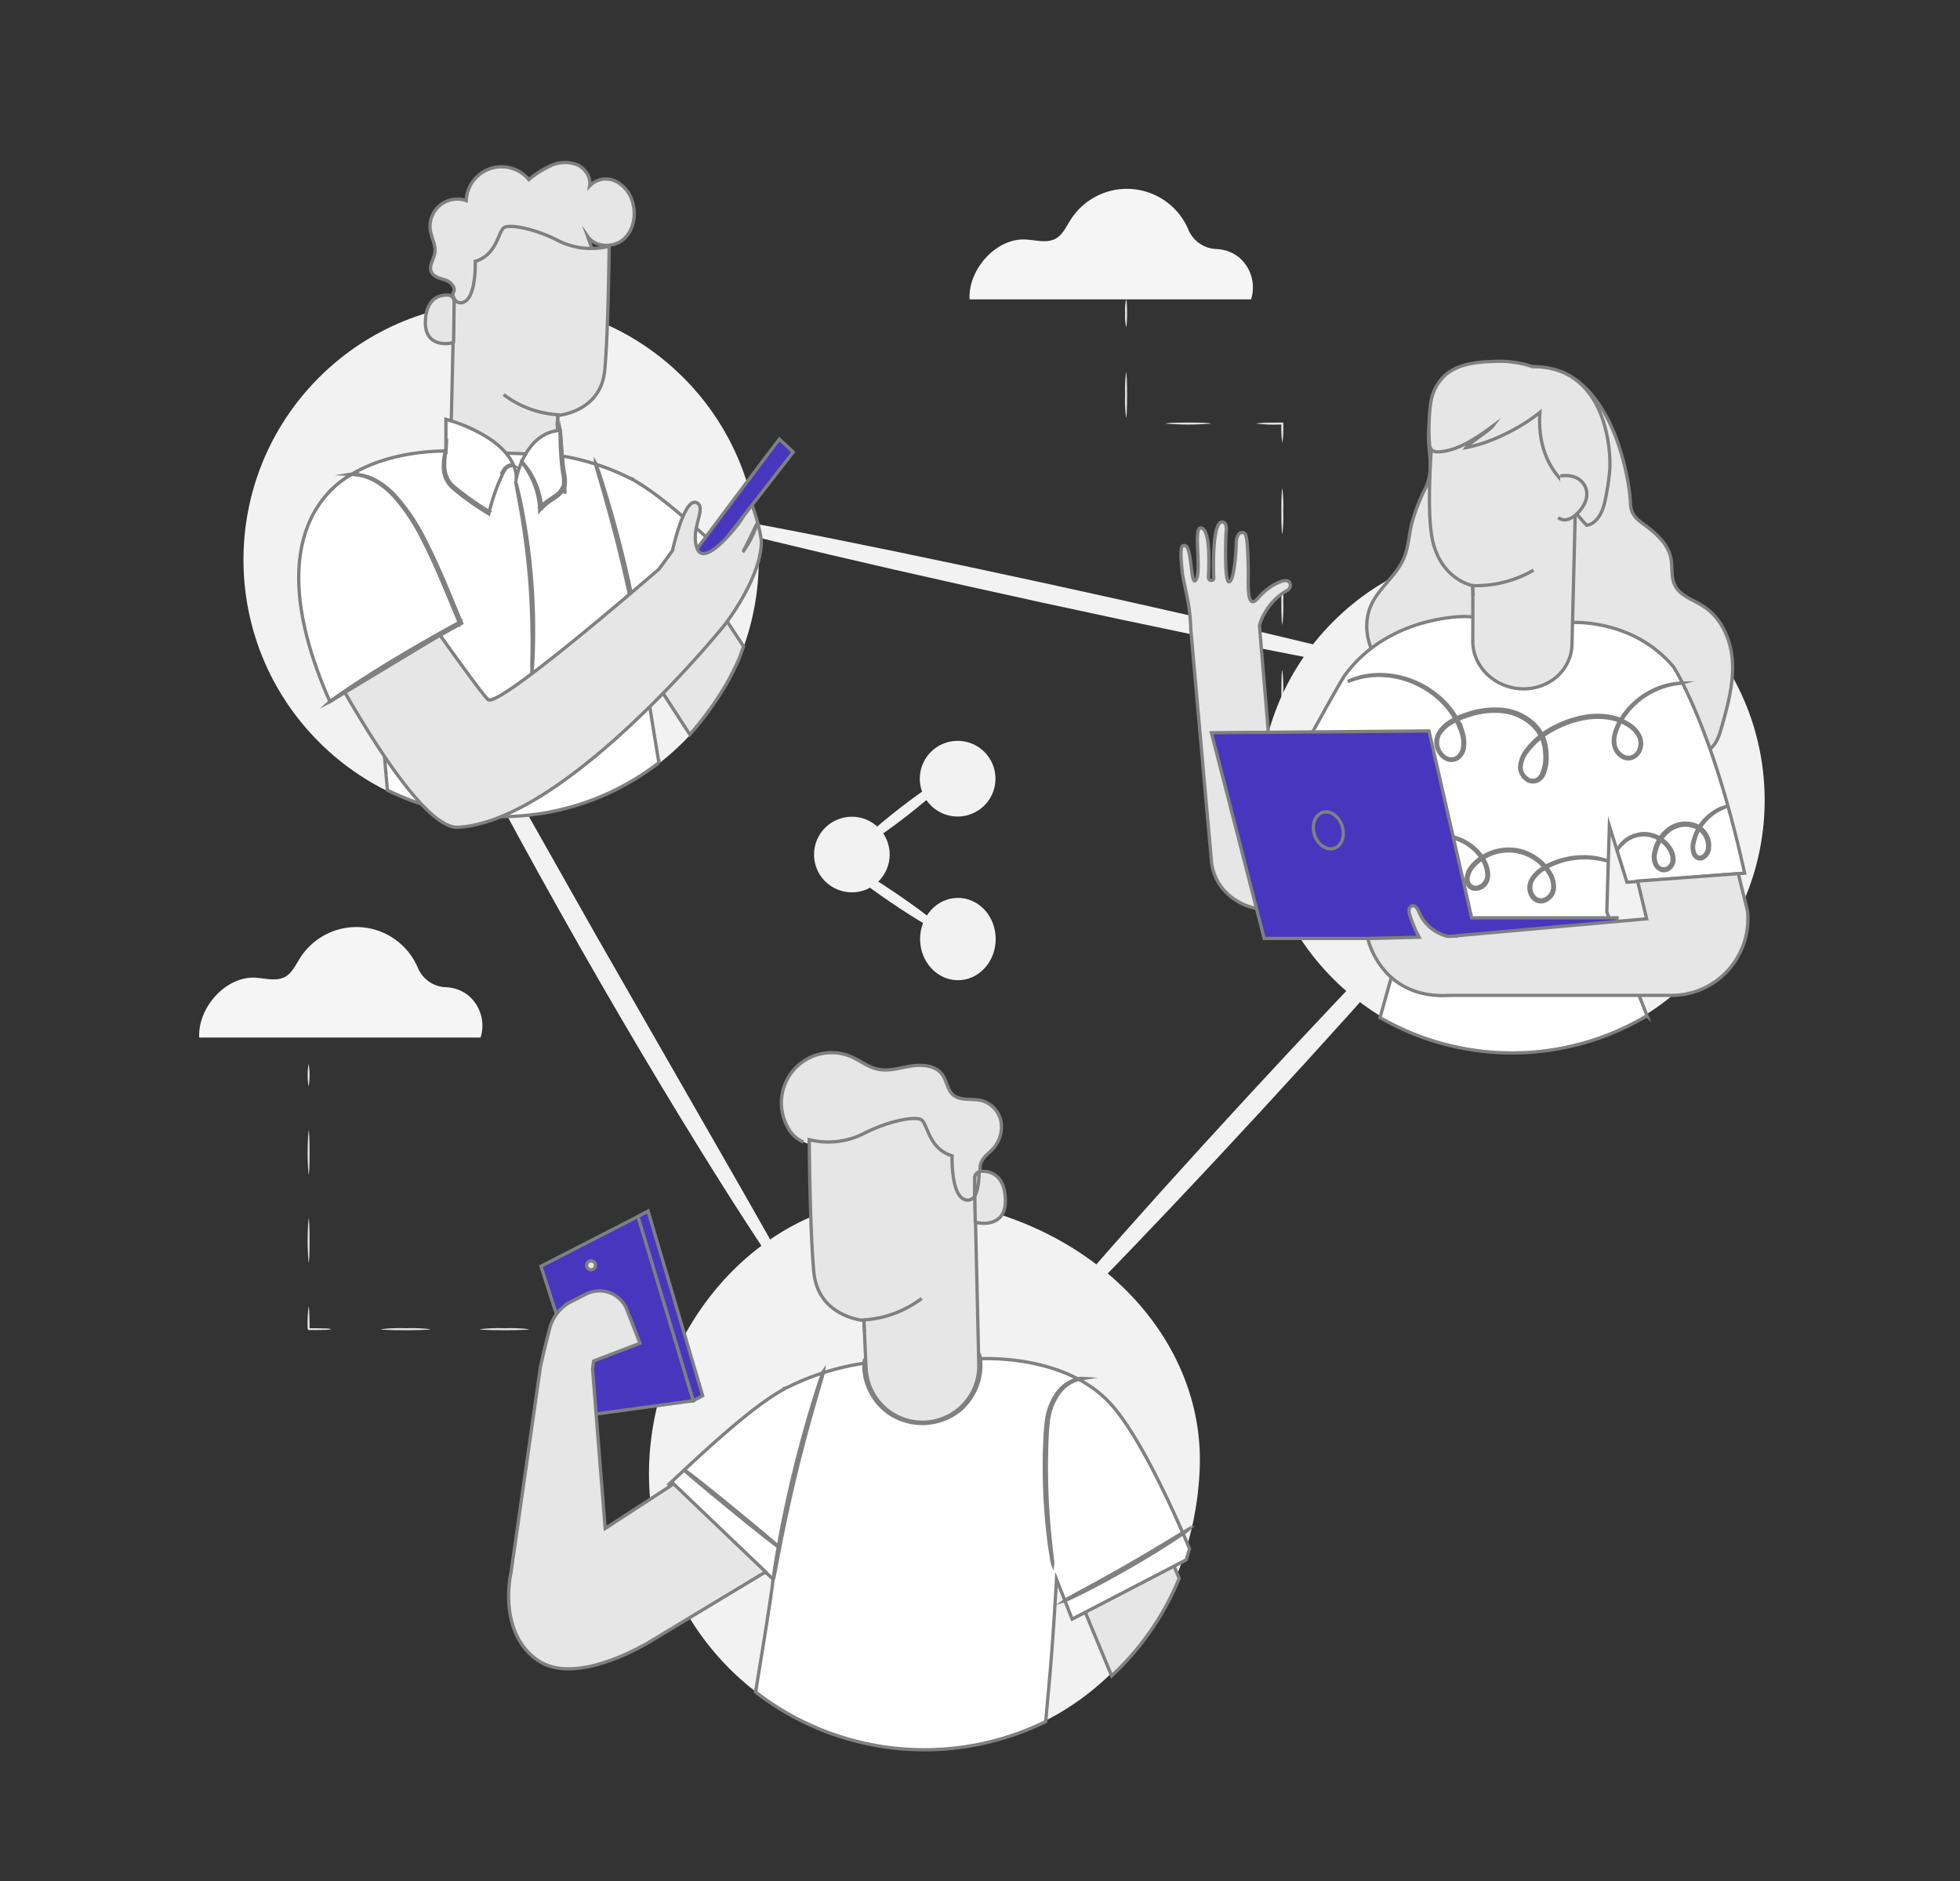 <svg id="Layer_1" data-name="Layer 1" xmlns="http://www.w3.org/2000/svg" viewBox="0 0 597 573"><rect x="0" y="0" width="597" height="573" fill="#333333" stroke="none"/><defs><style>.cls-1{fill:#f2f2f2;}.cls-2{fill:#e1e1e1;}.cls-3{fill:#f5f5f5;}.cls-4,.cls-7{fill:#e6e6e6;}.cls-4,.cls-5,.cls-6,.cls-7{stroke:gray;stroke-miterlimit:10;}.cls-5{fill:#fff;}.cls-6{fill:#4836bf;}.cls-7{opacity:0.2;}</style></defs><circle class="cls-1" cx="259.47" cy="260.23" r="11.52" transform="translate(-101.57 328.78) rotate(-55.83)"/><path class="cls-1" d="M303.21,237.14a11.52,11.52,0,1,1-11.53-11.5A11.51,11.51,0,0,1,303.21,237.14Z"/><path class="cls-1" d="M303.28,286c0,6.92-5.14,12.54-11.5,12.54S280.26,292.9,280.25,286s5.14-12.53,11.5-12.54S303.27,279,303.28,286Z"/><path class="cls-1" d="M288.37,284.49c-.5.72-8.16-3.63-17.11-9.71s-15.82-11.62-15.32-12.34,8.15,3.62,17.1,9.71S288.86,283.77,288.37,284.49Z"/><path class="cls-1" d="M289.29,236.35c.53.69-5.38,6.17-13.21,12.24s-14.61,10.42-15.15,9.73,5.38-6.17,13.21-12.24S288.75,235.66,289.29,236.35Z"/><path class="cls-2" d="M390.58,259.4a40.71,40.71,0,0,1,.3,6.91,40.71,40.71,0,0,1-.3,6.91c-.17,0-.3-3.09-.3-6.91S390.41,259.4,390.58,259.4Z"/><path class="cls-2" d="M390.58,231.74a40.88,40.88,0,0,1,.3,6.92,40.81,40.81,0,0,1-.3,6.91c-.17,0-.3-3.1-.3-6.91S390.41,231.74,390.58,231.74Z"/><path class="cls-2" d="M390.58,204.09a40.81,40.81,0,0,1,.3,6.91,40.88,40.88,0,0,1-.3,6.92c-.17,0-.3-3.1-.3-6.92S390.41,204.09,390.58,204.09Z"/><path class="cls-2" d="M390.58,176.44a40.71,40.71,0,0,1,.3,6.91,40.71,40.71,0,0,1-.3,6.91c-.17,0-.3-3.09-.3-6.91S390.41,176.44,390.58,176.44Z"/><path class="cls-2" d="M390.58,148.78a40.88,40.88,0,0,1,.3,6.92,40.81,40.81,0,0,1-.3,6.91c-.17,0-.3-3.1-.3-6.91S390.41,148.78,390.58,148.78Z"/><path class="cls-2" d="M382.71,129c0-.17,3.09-.3,6.91-.3h1.26v.3a33.29,33.29,0,0,1-.29,6,32.68,32.68,0,0,1-.3-6l.3.3h-1A40.71,40.71,0,0,1,382.71,129Z"/><path class="cls-2" d="M355.05,129c0-.17,3.1-.3,6.92-.3s6.91.13,6.91.3a79.85,79.85,0,0,1-13.83,0Z"/><path class="cls-2" d="M343,113.37c.17,0,.3,3.09.3,6.91s-.13,6.92-.3,6.92a40.88,40.88,0,0,1-.3-6.92A40.71,40.71,0,0,1,343,113.37Z"/><path class="cls-2" d="M343,91.18c.17,0,.3,1.87.3,4.18s-.13,4.18-.3,4.18a15.07,15.07,0,0,1-.3-4.18A15.07,15.07,0,0,1,343,91.18Z"/><path class="cls-2" d="M176.26,404.83a20,20,0,0,1,6.91,0,10.11,10.11,0,0,1-3.46.3C177.8,405.13,176.26,405,176.26,404.83Z"/><path class="cls-2" d="M146.1,404.83a48.51,48.51,0,0,1,7.54-.3,48.51,48.51,0,0,1,7.54.3c0,.17-3.38.3-7.54.3S146.1,405,146.1,404.83Z"/><path class="cls-2" d="M116,404.83a48.51,48.51,0,0,1,7.54-.3,48.51,48.51,0,0,1,7.54.3c0,.17-3.38.3-7.54.3S116,405,116,404.83Z"/><path class="cls-2" d="M94,397.92c.17,0,.3,3.09.3,6.91l-.3-.3h2.69l2.2.07a6.87,6.87,0,0,1,2,.21,6.87,6.87,0,0,1-2,.21l-2.2.07H94l-.3-.3A40.71,40.71,0,0,1,94,397.92Z"/><path class="cls-2" d="M94,371.11c.17,0,.3,3,.3,6.7s-.13,6.7-.3,6.7a75,75,0,0,1,0-13.4Z"/><path class="cls-2" d="M94,344.31c.17,0,.3,3,.3,6.7s-.13,6.7-.3,6.7a75,75,0,0,1,0-13.4Z"/><path class="cls-2" d="M94,324a20,20,0,0,1,0,6.91A20,20,0,0,1,94,324Z"/><path class="cls-3" d="M146.37,316a12,12,0,0,0-3.85-12.93,11.72,11.72,0,0,0-6.69-2.4,9.64,9.64,0,0,1-8.5-5.78,20.32,20.32,0,0,0-36-3c-1.29,2-2.33,4.41-4.43,5.59-2.68,1.5-6,.49-9,.29-9.09-.57-17.69,9.13-17.22,18.22Z"/><path class="cls-3" d="M381.06,91.18a12,12,0,0,0-3.85-12.94,11.67,11.67,0,0,0-6.69-2.39,9.65,9.65,0,0,1-8.5-5.79,20.32,20.32,0,0,0-36-3c-1.29,2-2.33,4.42-4.43,5.6-2.68,1.49-6,.48-9.05.29-9.09-.58-17.69,9.12-17.22,18.22Z"/><circle class="cls-1" cx="460.53" cy="243.71" r="76.97" transform="translate(-37.44 397.03) rotate(-45)"/><path class="cls-1" d="M365.42,447.3c-1.82,46.29-35.91,84.6-82.23,85.5a83.88,83.88,0,0,1-85.5-82.23c-.9-46.32,36.05-89.05,82.24-85.5C329.19,368.86,367.09,405.07,365.42,447.3Z"/><circle class="cls-1" cx="152.64" cy="170.48" r="78.48" transform="translate(-75.84 157.87) rotate(-45)"/><path class="cls-1" d="M450.59,261.85c1.22,1.13-28.52,35.35-66.41,76.44s-69.62,73.5-70.84,72.38,28.52-35.34,66.43-76.45S449.38,260.73,450.59,261.85Z"/><path class="cls-1" d="M434.82,206c-.35,1.62-52.76-8.41-117-22.39S201.66,157,202,155.39s52.75,8.4,117.05,22.4S435.17,204.42,434.82,206Z"/><path class="cls-1" d="M243.77,395.62c-.69.43-8.84-11.23-21.18-30.6s-28.82-46.52-46.17-77-32.26-58.5-42.62-79-16.22-33.46-15.5-33.84,7.94,11.87,19.24,31.84l44.1,78c17.4,30.36,33.16,57.84,44.58,77.75S244.49,395.18,243.77,395.62Z"/><path class="cls-4" d="M489.42,137.61c.4,6.58.85,8.58,3.29,13.82,1.45,3.11,3.48,6,4.29,9.32.76,3.17.35,6.52.93,9.72,1,5.24,4.43,9.59,7,14.23s4.37,10.5,1.78,15.15l-26.66-3.15-1.88-33.1Z"/><path class="cls-4" d="M527.71,201.9c-.32-6.67-3.15-13.58-8.89-17.25-3-2-7-3.11-8.6-6.26-1.38-2.64-.69-5.84-1.35-8.73-.83-3.67-3.74-6.54-6.75-8.9s-5.42-3.3-5.52-7.83c-.09-3.79-3.49-32-20.65-39.57l-34.63,22.53-4.9-9.5c-3.45,7.32,1.35,14.64-2.1,22a57.6,57.6,0,0,0-4.35,11.2c-.82,3.52-1,7.23-2.42,10.54-2.29,5.29-7.48,8.86-9.88,14.1-3.57,7.75.22,17.47,7,22.61,5,3.79,11.26,5.48,17.6,5.87a30.77,30.77,0,0,0,14.93,12.43c7.68,3.09,16.21,3.32,24.51,3.5l32.58.73c2.1,0,4.33.06,6.12-1,2.31-1.4,3.21-4.19,3.93-6.74C526.19,215.14,528,208.57,527.71,201.9Z"/><path class="cls-5" d="M495.56,268.7l-5.36-17.17-.78,26.22s6.95,17.91,12.24,31.6a80.34,80.34,0,0,1-81.3.57l8.25-29.65-3.93-33.53L413.8,262.31l-23.22-22.45s17-31.4,19.1-34.27c13.44-18.27,36.66-17.83,36.66-17.83l32.84,1.82s18.47-1,30.6,13.58c0,0,11.86,18.1,21.6,62.77Z"/><path class="cls-4" d="M512,208.07a2.35,2.35,0,0,1-.47.08c-.32,0-.79.07-1.4.19a22.65,22.65,0,0,0-5.21,1.5,23.93,23.93,0,0,0-7.16,4.7,23,23,0,0,0-3.42,4.14,15.82,15.82,0,0,0-2.38,5.49,6.9,6.9,0,0,0,.1,3.16,5,5,0,0,0,1.89,2.62,3.36,3.36,0,0,0,3.19.5,3.89,3.89,0,0,0,2.21-2.57,4.84,4.84,0,0,0-.25-3.58,7.89,7.89,0,0,0-2.5-2.9,15.83,15.83,0,0,0-7.61-2.83,23.48,23.48,0,0,0-8.61.76,31.61,31.61,0,0,0-8.39,3.51,23.51,23.51,0,0,0-7,6.32,8.46,8.46,0,0,0-1.66,4.37,4,4,0,0,0,.59,2.21,5.37,5.37,0,0,0,1.68,1.64l-.06,0a3.24,3.24,0,0,0,2.35.1,3.39,3.39,0,0,0,1.67-1.76,12.28,12.28,0,0,0,1-5.25,15.14,15.14,0,0,0-.86-5.25,11.85,11.85,0,0,0-2.92-4.32,15.77,15.77,0,0,0-9.26-4.18,25,25,0,0,0-9.92,1.12c-3.12,1-6.25,2.24-8.25,4.62a5.32,5.32,0,0,0,.53,7.86,3.73,3.73,0,0,0,1.89.82,3,3,0,0,0,1.94-.47,4.42,4.42,0,0,0,1.84-3.47,10.65,10.65,0,0,0-.45-4c-.21-.63-.48-1.25-.72-1.86-.12-.31-.23-.62-.37-.91l-.47-.86a23.24,23.24,0,0,0-4.46-6A27.7,27.7,0,0,0,428.15,207a26.62,26.62,0,0,0-9.59-1.27,24.75,24.75,0,0,0-6,1.12l-1.51.54-.52.17a5.08,5.08,0,0,1,.5-.23l1.49-.6a23.88,23.88,0,0,1,6.06-1.23,26.56,26.56,0,0,1,9.71,1.18,28,28,0,0,1,11.14,6.57,23.44,23.44,0,0,1,4.57,6l.48.87c.15.3.26.62.39.93.24.63.52,1.25.74,1.91a10.93,10.93,0,0,1,.48,4.2,4.94,4.94,0,0,1-2.06,3.87,3.64,3.64,0,0,1-2.26.55,4.17,4.17,0,0,1-2.16-.93,6.16,6.16,0,0,1-2.22-4.11,4.86,4.86,0,0,1,.34-2.41,7.55,7.55,0,0,1,1.24-2.1c2.14-2.55,5.35-3.83,8.51-4.82a25.57,25.57,0,0,1,10.15-1.15,16.29,16.29,0,0,1,9.61,4.33,12.31,12.31,0,0,1,3.07,4.53,15.9,15.9,0,0,1,.9,5.47,12.89,12.89,0,0,1-1,5.52,4,4,0,0,1-2,2,3.78,3.78,0,0,1-2.79-.09h0l0,0a6.12,6.12,0,0,1-1.86-1.83,4.54,4.54,0,0,1-.67-2.53,9,9,0,0,1,1.77-4.69,24.1,24.1,0,0,1,7.12-6.48,32.21,32.21,0,0,1,8.56-3.55A23.64,23.64,0,0,1,489,218a16.42,16.42,0,0,1,7.86,3,8.28,8.28,0,0,1,2.63,3.1,5.32,5.32,0,0,1,.27,3.93,4.38,4.38,0,0,1-2.51,2.86,3.81,3.81,0,0,1-3.6-.57,5.4,5.4,0,0,1-2-2.86,7.19,7.19,0,0,1-.1-3.35,16.23,16.23,0,0,1,2.48-5.62,23.19,23.19,0,0,1,3.5-4.17,23.71,23.71,0,0,1,7.3-4.67,21.62,21.62,0,0,1,5.27-1.41A16.55,16.55,0,0,1,512,208.07Z"/><path class="cls-4" d="M525.91,245.62a21.41,21.41,0,0,0-3,1.44,15.18,15.18,0,0,0-5.9,6.59,13.55,13.55,0,0,0-.94,2.8,5.63,5.63,0,0,0,0,3.1,2.38,2.38,0,0,0,.84,1.27,1.58,1.58,0,0,0,1.45.16,3.3,3.3,0,0,0,1.75-2.75,6.31,6.31,0,0,0-3.5-6.22,8,8,0,0,0-7.83.74,11.24,11.24,0,0,0-4.43,6.8,5.08,5.08,0,0,0,.31,3.74,2.38,2.38,0,0,0,3,1.16,3,3,0,0,0,1.68-2.74,6,6,0,0,0-1-3.15,9.13,9.13,0,0,0-4.67-3.76,8.55,8.55,0,0,0-5-.3,9.36,9.36,0,0,0-3.46,1.61,11.51,11.51,0,0,0-2.3,2.35s0-.07.09-.2a6.38,6.38,0,0,1,.35-.54,8.41,8.41,0,0,1,1.71-1.8,9.62,9.62,0,0,1,3.53-1.75,8.91,8.91,0,0,1,5.2.23,9.57,9.57,0,0,1,5,3.9,6.37,6.37,0,0,1,1.09,3.42,3.54,3.54,0,0,1-2,3.24,2.58,2.58,0,0,1-2.09,0,3.55,3.55,0,0,1-1.58-1.39,5.62,5.62,0,0,1-.39-4.16,11.75,11.75,0,0,1,4.67-7.18,8.59,8.59,0,0,1,8.42-.77,6.88,6.88,0,0,1,3.79,6.82,3.8,3.8,0,0,1-2.11,3.17,2.09,2.09,0,0,1-1.94-.23,2.89,2.89,0,0,1-1-1.55,6.2,6.2,0,0,1,0-3.34,14.83,14.83,0,0,1,1-2.88,15.14,15.14,0,0,1,6.16-6.62A10.29,10.29,0,0,1,525.91,245.62Z"/><path class="cls-4" d="M489.55,262.19l-.28-.05-.82-.21a26.54,26.54,0,0,0-3.2-.53A24.23,24.23,0,0,0,473.6,263a22.13,22.13,0,0,0-3.5,1.77,9.78,9.78,0,0,0-3,2.84,4.6,4.6,0,0,0-.58,4.17,3.69,3.69,0,0,0,1.29,1.79,2.68,2.68,0,0,0,2.13.46,4.06,4.06,0,0,0,3-3.39,7.46,7.46,0,0,0-1.33-4.87,14.7,14.7,0,0,0-8.78-6.23,14.35,14.35,0,0,0-10.64,1.6,12.93,12.93,0,0,0-3.92,3.4,6.72,6.72,0,0,0-1,2.25,3.25,3.25,0,0,0,.19,2.27,2.23,2.23,0,0,0,1.76,1.18,3.33,3.33,0,0,0,2.09-.61,4,4,0,0,0,1.55-3.82,9.71,9.71,0,0,0-1.34-3.94,14.13,14.13,0,0,0-2.4-3,15.66,15.66,0,0,0-5.73-3.43,14.7,14.7,0,0,0-5-.79,17.54,17.54,0,0,0-4.29.69s.08,0,.26-.11l.8-.28a12.82,12.82,0,0,1,3.22-.53,14.34,14.34,0,0,1,5.13.7,15.81,15.81,0,0,1,5.92,3.44,14.26,14.26,0,0,1,2.51,3.13,10.12,10.12,0,0,1,1.44,4.13,5.55,5.55,0,0,1-.26,2.34,3.87,3.87,0,0,1-1.49,1.95,3.78,3.78,0,0,1-2.44.72,2.8,2.8,0,0,1-2.2-1.45,3.78,3.78,0,0,1-.25-2.66,7,7,0,0,1,1.1-2.46,13.42,13.42,0,0,1,4.09-3.58A14.9,14.9,0,0,1,462.89,259a15.2,15.2,0,0,1,9.13,6.5,8,8,0,0,1,1.41,5.25A4.59,4.59,0,0,1,470,274.6a3.26,3.26,0,0,1-2.56-.56A4.29,4.29,0,0,1,466,272a5,5,0,0,1-.22-2.43,5.66,5.66,0,0,1,.88-2.18,10.37,10.37,0,0,1,3.22-3,22.07,22.07,0,0,1,3.58-1.78,24.13,24.13,0,0,1,11.84-1.47A16.44,16.44,0,0,1,489.55,262.19Z"/><path class="cls-4" d="M360.84,166.15c2.39.12,1.71,13.15,3.48,10.39s-1-16,1.48-15.74c3.24.3,2.28,13.93,2.28,15.09s1.68,1.15,1.62.1c-.09-1.5-.59-17.28,2.6-17,1.77.15,1.13,3.31,1.13,3.31s-.62,14.83.89,14.91,2.19-8.63,2.21-11.57,1.4-4.13,2.69-3.08c.87.71,1,9.72,1,12.64s-.45,10.9,2.93,7,7.41-5.61,8.81-5.33,1.47,2.33,0,3a19,19,0,0,0-4.07,3.21,18.07,18.07,0,0,0-2.49,3.33,14.1,14.1,0,0,0-1.78,4.13l4.53,54.32,3.33-4.16,19,18.36-9.9,11.39c-7.26,8.36-20.39,8.89-27.77.65-.26-.3-.52-.61-.77-.93a15.44,15.44,0,0,1-3.08-8.24l-6.27-70.43h0c-.14-7.83-2.27-13.77-2.63-17.81C359.28,166.19,360,166.1,360.84,166.15Z"/><path class="cls-4" d="M448.59,195.18c.07-8.19,0-16.82,0-16.82S438.05,176.49,436,162.7c-1.94-13.16,1.34-41.45,1.34-41.45h0c15.26-6,32.44-3.69,43.13,8.59h0l-1.66,66.52c-.2,7.72-7,13.71-15.26,13.44h0C455.23,209.53,448.53,203,448.59,195.18Z"/><path class="cls-4" d="M448.73,181.62l-.15-3.26a35,35,0,0,0,18.5-4.7"/><path class="cls-4" d="M466.79,111.67a31.76,31.76,0,0,0-12.07-1.58c-5,.12-10.23.82-13.91,3.66a13.82,13.82,0,0,0-5,8.9,57.88,57.88,0,0,0-.4,12.48,2.66,2.66,0,0,0,1,2.16,3.52,3.52,0,0,0,2,.31c5.75-.29,11.94-4.62,16.27-7.85-1.11,1.47-7,5.08-8.1,6.55,7.05-1.26,16.14-5.62,22.46-10.7-.41,5.63.32,14,6.51,20.56,0,0,.58,6.42,7.76,13.82,0,0,4.15-.13,5.64-7.78a76.91,76.91,0,0,0,1.38-9.2C490.73,136.15,488.83,111.58,466.79,111.67Z"/><path class="cls-4" d="M475.27,145a8.24,8.24,0,0,1,4.43.33,5.76,5.76,0,0,1,3.21,3,6,6,0,0,1,0,4.4,10.08,10.08,0,0,1-2.55,3.68,6.87,6.87,0,0,1-2.69,1.74,3.27,3.27,0,0,1-3.06-.51"/><polygon class="cls-6" points="492.54 285.82 492.54 279.53 448.26 279.53 435.26 222.62 368.99 223.16 385.06 285.82 492.54 285.82"/><path class="cls-6" d="M400.39,254.26c1,3,3.65,4.85,6,4.1s3.38-3.81,2.4-6.82-3.64-4.85-5.95-4.1S399.41,251.24,400.39,254.26Z"/><path class="cls-4" d="M432.23,285.44a40.91,40.91,0,0,1-2.77-6.63,3.73,3.73,0,0,1-.26-1.68,1.42,1.42,0,0,1,1-1.25c1-.21,1.67,1.05,2.07,2a12.57,12.57,0,0,0,8.69,7.29l2.68-.07V285l57.92-5.17-2.76-11.49,30.66-2.27,2.8,11.31a23.31,23.31,0,0,1-24.06,25.77l-66.47,0c-21.14,1.38-25.11-17.3-25.11-17.3Z"/><path class="cls-4" d="M355.22,471.13,329,487.29l9.6,23.1a84.09,84.09,0,0,0,20.56-29.66Z"/><path class="cls-5" d="M362.32,471.66c-3.39-8.1-15-34.84-24.72-44.84-14.55-15-40.16-12.95-40.16-12.95l-33.27,1.18a78.05,78.05,0,0,0-24.51,7.59l-.82.25,0,.17c-9.32,5.06-22.51,17.18-35.07,29l15,14,16.63,14.77a.42.42,0,0,0,0,.29c.17.9-2.71,18.77-5.25,34.21a83.91,83.91,0,0,0,88.36,9L319.8,510c1.13-12.94,2-29,2-29l4.77,12.12,34.72-18.05C361.65,473.94,362,472.81,362.32,471.66Z"/><path class="cls-4" d="M298.36,412.61a2.32,2.32,0,0,1,.15.59,13.15,13.15,0,0,1,.22,1.74,17.43,17.43,0,0,1-.86,6.39,18.27,18.27,0,0,1-5.26,8,18.26,18.26,0,0,1-22,1,18.17,18.17,0,0,1-6-7.43,17.38,17.38,0,0,1-1.46-6.27,14.31,14.31,0,0,1,.05-1.76,2.52,2.52,0,0,1,.09-.61c.07,0,0,.85.09,2.35a18.49,18.49,0,0,0,1.62,6.12,18.07,18.07,0,0,0,5.93,7.15,17.9,17.9,0,0,0,21.36-1,18.11,18.11,0,0,0,5.22-7.68,18.39,18.39,0,0,0,1-6.25C298.47,413.44,298.29,412.62,298.36,412.61Z"/><path class="cls-4" d="M330.05,419.82a17.17,17.17,0,0,0-2.36.56,11.41,11.41,0,0,0-5.15,3.91,18.25,18.25,0,0,0-3.28,9.06c-.23,1.83-.33,3.77-.4,5.79s-.11,4.11-.14,6.25a210.32,210.32,0,0,0,1,21.9c.26,2.8.54,5.06.71,6.62q.12,1.08.21,1.8a2.5,2.5,0,0,1,0,.63,2.73,2.73,0,0,1-.15-.62c-.09-.47-.19-1.06-.32-1.78-.24-1.55-.59-3.81-.91-6.6a181.93,181.93,0,0,1-1.16-22c0-2.15.06-4.24.16-6.27s.18-4,.43-5.83A18.46,18.46,0,0,1,322.2,424a11.28,11.28,0,0,1,5.42-3.87A6.39,6.39,0,0,1,330.05,419.82Z"/><path class="cls-4" d="M250.86,417.66a2.78,2.78,0,0,1-.14.65l-.52,1.82c-.49,1.66-1.15,3.92-1.95,6.68-1.63,5.65-3.79,13.47-5.9,22.18s-3.75,16.66-4.88,22.43c-.54,2.82-1,5.14-1.31,6.83-.15.75-.27,1.37-.37,1.86a2.81,2.81,0,0,1-.17.64,3,3,0,0,1,0-.66c.07-.5.16-1.12.26-1.88.23-1.63.62-4,1.13-6.87,1-5.79,2.61-13.76,4.71-22.49s4.33-16.54,6.07-22.16c.87-2.81,1.6-5.07,2.13-6.63.26-.72.47-1.31.63-1.79A3.06,3.06,0,0,1,250.86,417.66Z"/><path class="cls-4" d="M361.67,466.1a8.76,8.76,0,0,1-1.36,1c-.89.62-2.21,1.5-3.84,2.55-3.27,2.11-7.84,4.94-13,7.89s-9.9,5.48-13.38,7.23c-1.73.87-3.15,1.56-4.14,2a9.07,9.07,0,0,1-1.55.66,9.31,9.31,0,0,1,1.45-.87l4-2.19c3.42-1.84,8.13-4.42,13.28-7.37s9.74-5.71,13.06-7.73l3.94-2.38A9.55,9.55,0,0,1,361.67,466.1Z"/><path class="cls-4" d="M237.19,471.16c-.11.13-6.65-5-14.61-11.52s-14.34-11.85-14.24-12,6.65,5,14.62,11.52S237.29,471,237.19,471.16Z"/><path class="cls-4" d="M294.11,366.41a3.17,3.17,0,0,0,3.38.32c2-1.07,2.22-3.88,1.78-6.11s-1.26-4.61-.36-6.71c.69-1.6,2.23-2.63,3.42-3.91a9.82,9.82,0,0,0,2.57-8.39,8.27,8.27,0,0,0-5.81-6.39c-3-.77-6.66.22-8.92-1.9-1.64-1.54-1.79-4.1-3.08-5.95-2-2.86-6.09-3.24-9.53-2.7s-6.94,1.72-10.34.94c-2.84-.65-5.2-2.58-7.87-3.74a15.27,15.27,0,0,0-19.47,21.34,9.77,9.77,0,0,0,4.83,4.6"/><path class="cls-4" d="M298.14,416a17.17,17.17,0,0,1-34.31,1c-.3-5.9-.55-11.63-.65-13.85v-.24c0-.47,0-.73,0-.73h0c-.68-.06-14-1.36-15.29-14.72-1-10.33-1.31-30.85-1.41-40.35A24,24,0,0,0,263.54,345c7.11-3.55,15.38-5.27,17.22-3.85s2.2,8.75,9.24,10.88c0,0-.49,14,5.08,13.46a2.36,2.36,0,0,0,1.84-1.35c0-1.22,0-2.42-.05-3.48l.09,3.43.18,8.07Z"/><path class="cls-4" d="M263.36,405.55,263.1,402a32.54,32.54,0,0,0,17.63-6.53"/><path class="cls-4" d="M297.14,372.2c-.06,0-.09-.05-.09-.06s-.07-4.13-.13-8c0-1.22,0-2.42-.05-3.48v-.1c0-.62,0-1.2,0-1.69a2.06,2.06,0,0,1,1.37-2,2,2,0,0,1,.59-.13c2.59-.12,6.83.81,7.37,7.89C306.9,374.22,298.11,372.64,297.14,372.2Z"/><path class="cls-4" d="M298.22,356.92c0,2.95-.38,5.66-1.26,7.21l0,.05c0-1.22,0-2.42-.05-3.48v-.1c0-.62,0-1.2,0-1.69A2.06,2.06,0,0,1,298.22,356.92Z"/><path class="cls-6" d="M194.66,370.32c.49.79,16.51,56.29,16.51,56.29l-31.78,4.33-14.62-45.29Z"/><polygon class="cls-6" points="211.17 426.61 214.03 425.09 197.4 368.86 194.32 370.49 211.17 426.61"/><path class="cls-4" d="M181.35,385.05a1.35,1.35,0,1,1-1.6-1A1.35,1.35,0,0,1,181.35,385.05Z"/><path class="cls-4" d="M205.18,451.94l-20.85,13.58-3.84-48.59h0l.33-2.43,14.12-5.39-4.06-10.4a9,9,0,0,0-12.36-4.59l-4.52,2.3a12.73,12.73,0,0,0-6.54,8.06c-1.6,6-3,12.52-2.88,12h0L155.64,479s-4.25,18,8.09,26.62c9.32,6.48,25-.4,33.36-5.11l36.11-21.77Z"/><path class="cls-4" d="M226.48,196.87l-14.15-21.51-23.84,15,21.62,33.34S222,210.76,226.48,196.87Z"/><path class="cls-4" d="M179,72c2.31,3.33,7.65,3.57,10.76,1s4.05-7.2,3-11.11a10.21,10.21,0,0,0-5.16-6.66,6.82,6.82,0,0,0-8,1.41c.48-2.66-1.35-5.37-3.82-6.46a10.27,10.27,0,0,0-7.88.22,30.31,30.31,0,0,0-6.83,4.3A10.78,10.78,0,0,0,142,61.1a8.29,8.29,0,0,0-10.89,9.23c.39,2.22,1.67,4.34,1.35,6.56s-2,4.19-1,6.07c.78,1.55,2.81,1.82,4.44,2.42s3.21,2.6,2.05,3.88l.31,4.21,3.46,2.3,18.43-17.28,20.74-1.16Z"/><path class="cls-4" d="M185.54,75c-.11,8.88-.43,28.1-1.34,37.76-1.18,12.49-13.64,13.71-14.3,13.77h0s0,.32,0,.91v0c-.09,2.1-.33,7.45-.6,12.93a16.06,16.06,0,0,1-32.1-1l.8-35,.3-13.14v-.36A2.21,2.21,0,0,0,140,92.2c5.21.46,4.76-12.6,4.76-12.6,6.58-2,6.94-8.84,8.65-10.18s9.45.29,16.1,3.61A22.4,22.4,0,0,0,185.54,75Z"/><path class="cls-4" d="M169.67,129.64l.24-3.33a30.37,30.37,0,0,1-16.49-6.12"/><path class="cls-4" d="M138.33,91.87a2,2,0,0,0-1.83-2c-2.42-.11-6.4.77-6.9,7.38-.71,9.44,8.51,7.26,8.54,7S138.28,95.54,138.33,91.87Z"/><path class="cls-5" d="M100.2,149.89c13.62-14,37.58-12.47,37.58-12.47l31.13,1.11a73.11,73.11,0,0,1,22.93,7.09l.76.24V146c8.71,4.73,21.05,16.08,32.8,27.09l-14.07,13L195.77,200a.4.4,0,0,1,0,.28c-.16.83,2.53,17.55,4.92,32A78.51,78.51,0,0,1,118,240.67l-1.16-13.35c-1.07-12.11-1.87-27.1-1.87-27.1"/><path class="cls-4" d="M181.37,141a2.38,2.38,0,0,1,.24.57c.16.44.35,1,.59,1.67.5,1.45,1.19,3.57,2,6.2,1.63,5.26,3.71,12.57,5.69,20.73s3.45,15.63,4.4,21.05c.48,2.71.83,4.9,1.05,6.43.09.7.17,1.28.24,1.75a2.89,2.89,0,0,1,0,.62,2.19,2.19,0,0,1-.16-.6c-.1-.46-.21-1-.35-1.73l-1.24-6.4c-1.05-5.39-2.6-12.82-4.57-21s-4-15.47-5.51-20.75c-.74-2.57-1.36-4.69-1.81-6.25-.2-.69-.36-1.25-.48-1.7A2.23,2.23,0,0,1,181.37,141Z"/><path class="cls-4" d="M194.16,191c-.11-.13,5.85-5.15,13.3-11.22S221,168.91,221.14,169s-5.85,5.15-13.3,11.22S194.26,191.15,194.16,191Z"/><path class="cls-7" d="M118.18,169.11,106,209.2l4.53,2.36L115,200.22S119.59,176.4,118.18,169.11Z"/><path class="cls-5" d="M135.82,138.32V127.7s20.74,5.34,21.49,17.74c0,0,2.64-13.71,13.32-14.37l1.51,19.29"/><path class="cls-4" d="M162,205a2,2,0,0,1,0-.59c0-.46,0-1,0-1.69,0-1.47.08-3.59.09-6.21,0-5.25-.13-12.49-.79-20.46s-1.71-15.15-2.6-20.32c-.44-2.58-.83-4.67-1.11-6.11l-.3-1.66a2.18,2.18,0,0,1-.06-.59,2.19,2.19,0,0,1,.18.56c.11.44.25,1,.41,1.64.35,1.43.8,3.51,1.3,6.09A195.16,195.16,0,0,1,161.86,176a193.56,193.56,0,0,1,.61,20.51c-.06,2.63-.16,4.75-.27,6.22-.06.67-.1,1.23-.14,1.68A2.13,2.13,0,0,1,162,205Z"/><path class="cls-4" d="M152.67,144.45a8.57,8.57,0,0,1,1.08-1.78,2.75,2.75,0,0,1,1.3-.9,1.45,1.45,0,0,1,1.31.1,2.45,2.45,0,0,0-1.24.1,2.53,2.53,0,0,0-1.14.89,9.2,9.2,0,0,0-1,1.76,59.46,59.46,0,0,0-4,11.47l-.09.4-.35-.21c-1.23-.75-2.5-1.56-3.78-2.43a74.52,74.52,0,0,1-6.72-5.1,8.46,8.46,0,0,1-2.28-3,9.25,9.25,0,0,1-.7-3.18,18.48,18.48,0,0,1,.44-4.64,7.63,7.63,0,0,1,.43-1.65,11.85,11.85,0,0,1-.2,1.69,21.08,21.08,0,0,0-.25,4.57,9.37,9.37,0,0,0,.73,3,8.2,8.2,0,0,0,2.19,2.76c2,1.64,4.24,3.35,6.7,5,1.26.86,2.52,1.67,3.75,2.42l-.44.18"/><path class="cls-4" d="M170.63,131.07a9,9,0,0,1,.17,1.66c.08,1.18.19,2.7.31,4.52s.38,4.17.77,6.66a11.18,11.18,0,0,1,.24,4.05,7,7,0,0,1-2.7,3.45,29.86,29.86,0,0,0-4.57,3.48l-.46.51,0-.68a24.59,24.59,0,0,0-3.09-10.36c-1.32-2.36-2.42-3.57-2.35-3.63a4.59,4.59,0,0,1,.81.83,22.24,22.24,0,0,1,1.86,2.62,23.8,23.8,0,0,1,3.35,10.5l-.5-.17c1.25-1.43,3-2.39,4.63-3.58a6.37,6.37,0,0,0,2.5-3.11,11,11,0,0,0-.22-3.83c-.36-2.51-.54-4.79-.64-6.71s-.12-3.47-.12-4.54A9.17,9.17,0,0,1,170.63,131.07Z"/><path class="cls-6" d="M237.37,133.74c-.85,1-31.37,41.8-31.37,41.8l4.3,2.44,31.32-40.3Z"/><path class="cls-4" d="M114.74,166s32.11,46.22,34.05,47.13c3.81,1.79,47.74-36.18,51.93-39.81.58-.77,1.77-2.4,4.11-5.64,0,0,3.46-15.86,7.16-14.64s-2,8.06.39,14.09,13.44-8.35,13.88-9.64l2.84-3.72s3,8.46,2.78,12c-.64,11.32-11.35,24.78-11.35,24.78s-48.08,59.55-81,61.4c-9.48.53-26.34-26.38-37.61-46.56a27.63,27.63,0,0,1,7.87-35.77Z"/><path class="cls-4" d="M226.48,167.79c-.09-.06,1-1.87,2.09-4.18s2-4.23,2.05-4.19a29,29,0,0,1-4.14,8.37Z"/><path class="cls-5" d="M109.31,143.45s-34.47,12.25-8.84,70.21l39.78-24-5.66-13.56"/><path class="cls-4" d="M106.67,144.45a.8.8,0,0,1,.27,0h.8a14.23,14.23,0,0,1,3.07.4,16.85,16.85,0,0,1,4.51,1.92,24.12,24.12,0,0,1,5,4.12,60.4,60.4,0,0,1,9.34,14c2.91,5.64,5.63,12,8.42,18.8l2.44,5.89.1.25-.23.13c-11.51,6.28-21.54,12.16-28.62,16.57-3.54,2.2-6.36,4-8.29,5.27l-2.23,1.44a5.85,5.85,0,0,1-.79.47,6.2,6.2,0,0,1,.73-.56c.49-.36,1.21-.88,2.17-1.53,1.89-1.32,4.68-3.18,8.2-5.43,7-4.5,17-10.45,28.54-16.75l-.13.37-2.45-5.89c-2.78-6.75-5.48-13.16-8.35-18.78A61.42,61.42,0,0,0,120,151.15a24.7,24.7,0,0,0-4.88-4.13,17.35,17.35,0,0,0-4.39-2A22.17,22.17,0,0,0,106.67,144.45Z"/></svg>
